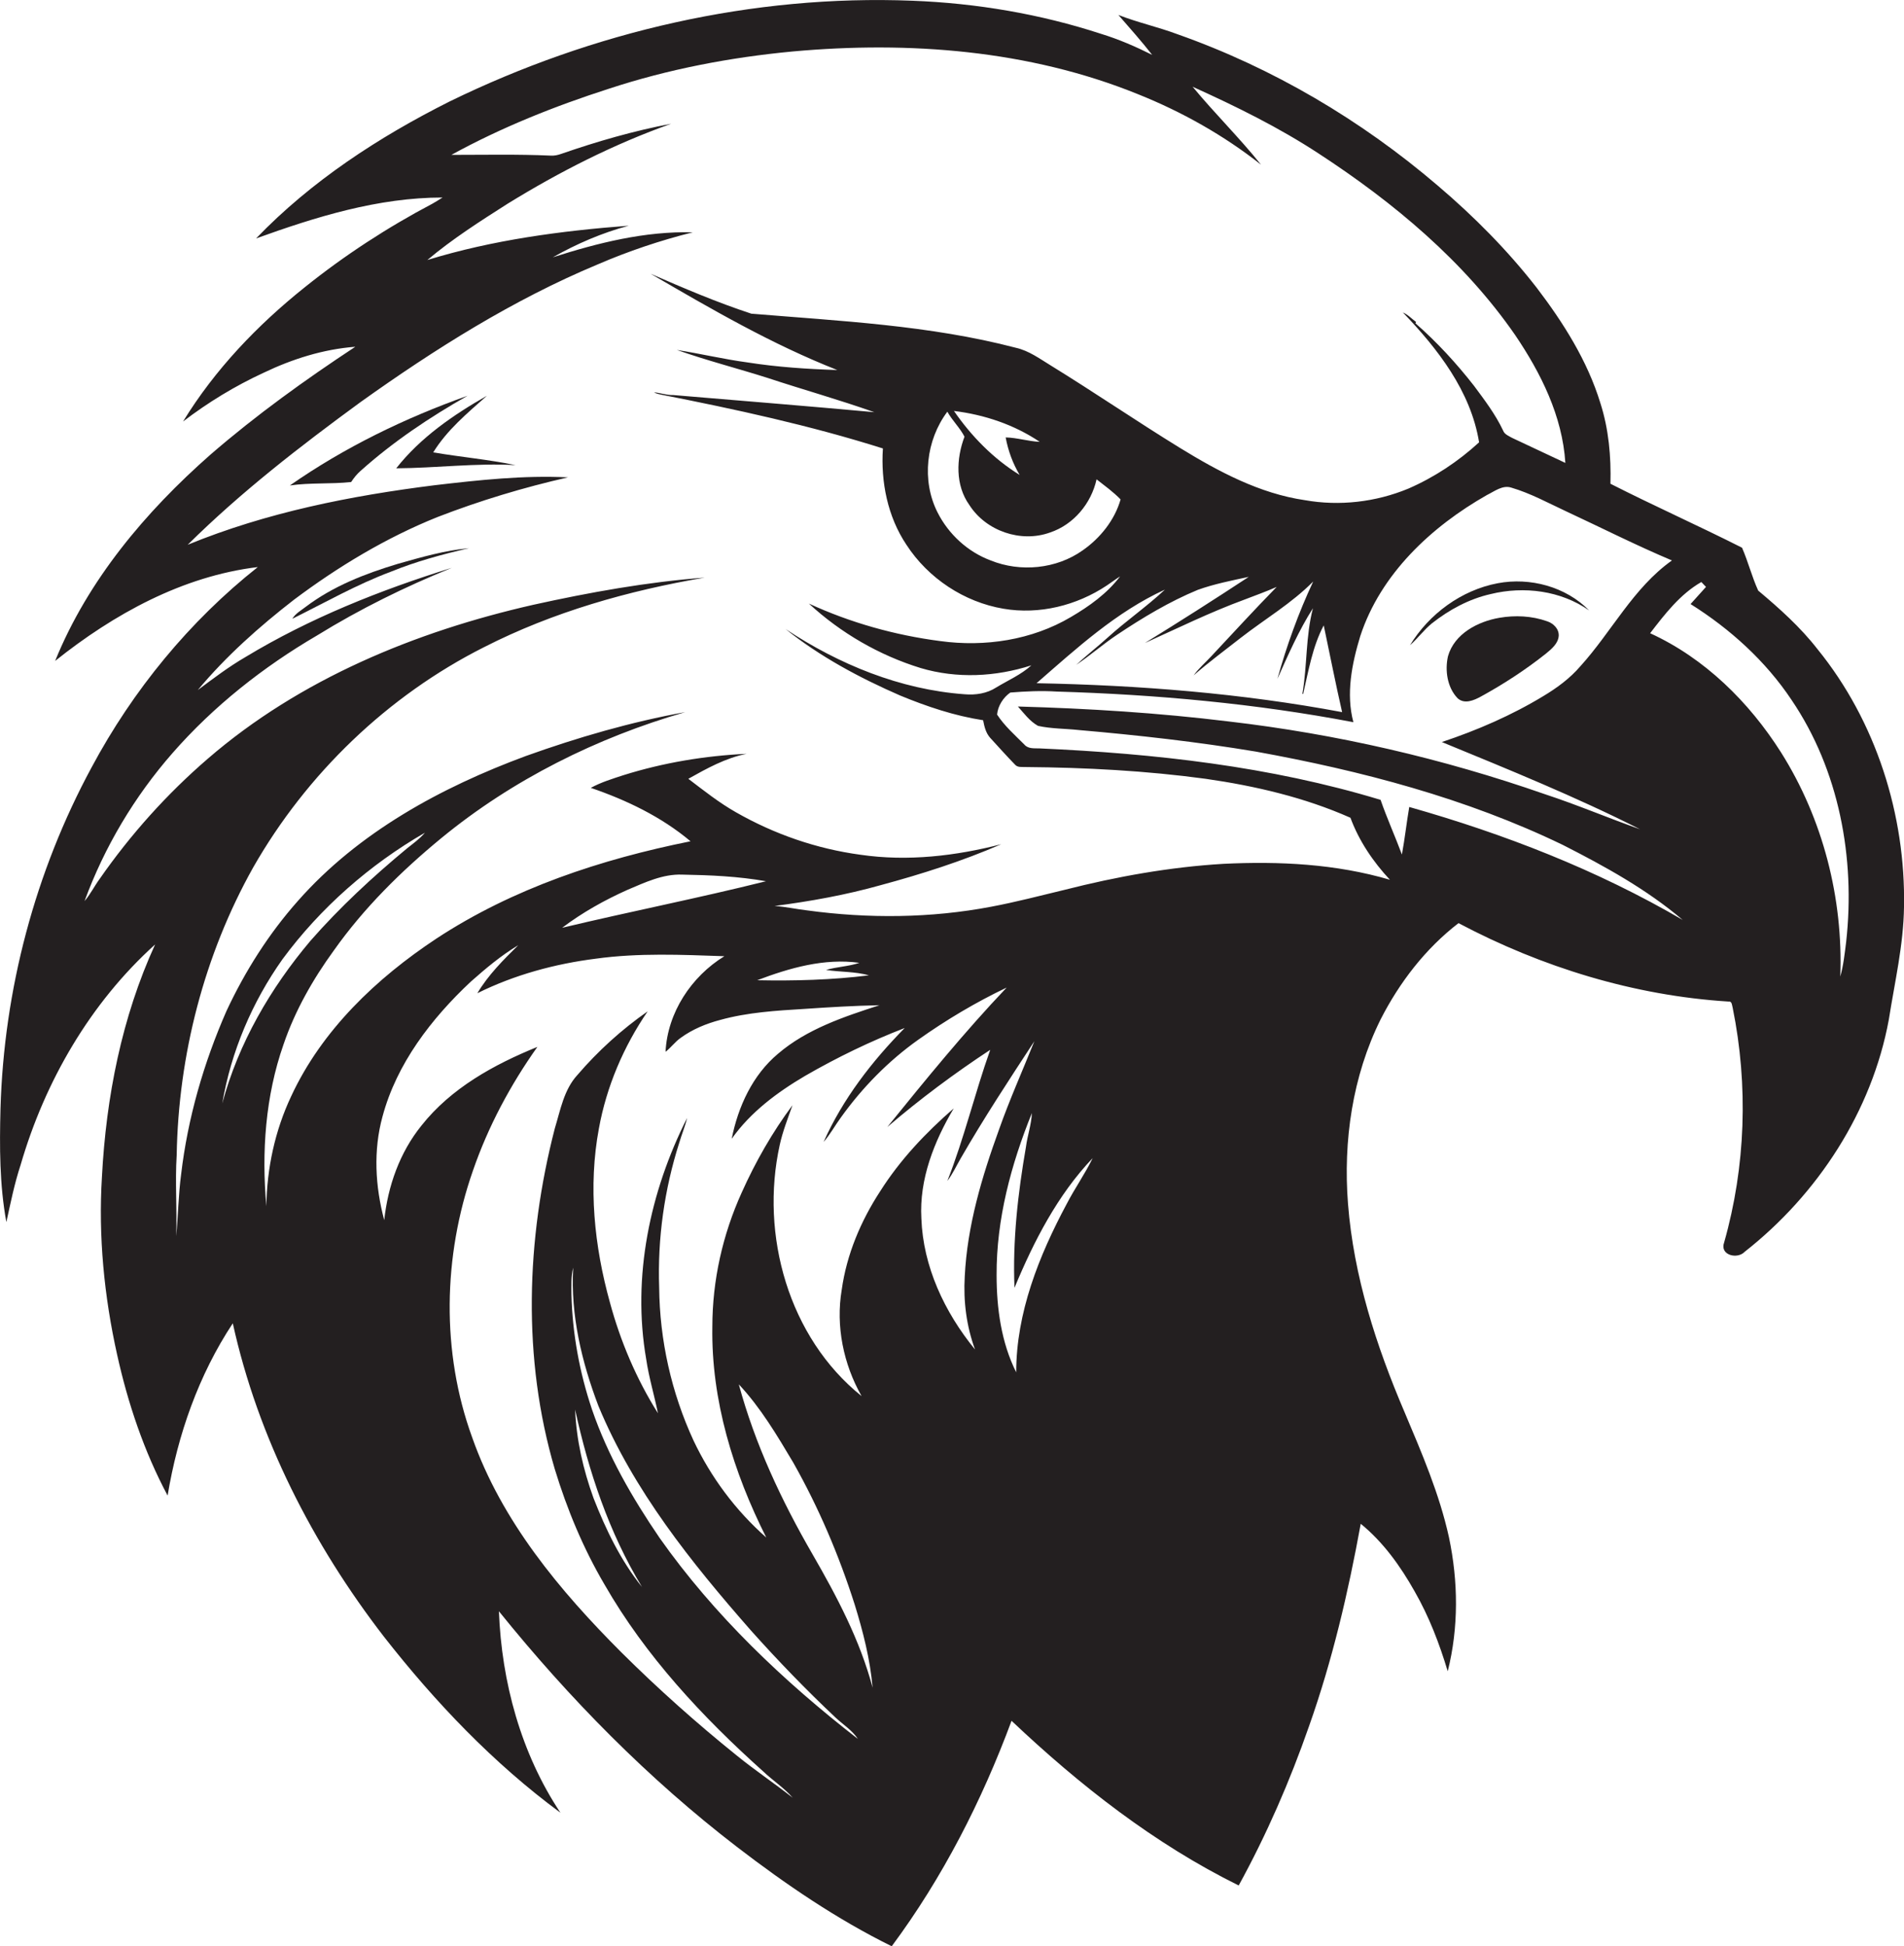 <?xml version="1.0" encoding="utf-8"?>
<!-- Generator: Adobe Illustrator 19.2.0, SVG Export Plug-In . SVG Version: 6.00 Build 0)  -->
<svg version="1.1" id="Layer_1" xmlns="http://www.w3.org/2000/svg" xmlns:xlink="http://www.w3.org/1999/xlink" x="0px" y="0px"
	 viewBox="0 0 777 794.1" enable-background="new 0 0 777 794.1" xml:space="preserve">
<g>
	<path fill="#231F20" d="M741.7,264.9c-7-9-15.5-16.6-24.2-23.9c-2.6-5.7-4.1-11.8-6.6-17.5c-17.8-9-36-17.1-53.7-26.1
		c0.3-11.1-0.7-22.3-4.1-32.9c-5.3-17.3-15.1-32.8-26-47.1c-11.9-15.3-25.6-29.1-40.3-41.6C555.5,49,519.4,27.7,480.6,14
		c-8-3-16.3-4.8-24.2-7.9c4.7,5.4,9.4,10.7,13.8,16.3c-6.8-3.4-13.7-6.4-20.9-8.6c-24.8-8.1-50.8-12.5-76.9-13.5
		c-65.2-2.6-130.5,12.6-188.9,41.1c-28.9,14.5-56.5,32.5-79,55.9c24.4-8.8,49.8-16.7,76.1-16.7c-1.4,0.9-2.7,1.7-4.1,2.5
		c-18.4,9.7-35.9,21.1-52.1,34.1c-19.4,15.5-36.7,33.6-49.7,54.8c10.2-7.8,21.2-14.5,32.9-19.9c11.7-5.6,24.3-9.6,37.4-10.6
		c-20.5,13.5-40.5,27.9-59.1,44c-26.5,23.3-50,51.2-63.4,84.2c23.9-19.1,52-34.6,82.7-38.3c-27.9,22.1-51,50.3-67.8,81.7
		C14.3,355.8,1.6,403.9,0.2,452.4c-0.4,15.4-0.4,31.1,2.4,46.3c1.7-7.8,3.3-15.7,5.8-23.3c9.9-34.1,28.4-66.1,54.9-90
		c-13.6,29.7-20,62.3-21.7,94.8c-1.5,24.3,0.9,48.8,6.2,72.6c4.4,19.9,11,39.5,20.6,57.5C72.5,585.5,81.1,561,95,540
		c10.3,46.7,32.6,90.2,61.7,127.9c20.9,26.7,44.6,51.6,72,71.8c-16.1-24.2-24-53.3-25.1-82.2c28.7,35.6,61,68.4,97.2,96.2
		c19.8,15.2,40.6,29.4,63.1,40.5c20.8-28,36.8-59.4,48.9-92c27.8,26.3,58.3,50.2,92.7,67.2c11.4-20.8,20.9-42.6,28.7-65
		c9.5-26.8,16-54.6,21.1-82.6c9.2,7.5,16.2,17.3,22,27.6c5.9,10.3,10.1,21.3,13.5,32.6c4.5-17.9,4.3-36.7,0.5-54.7
		c-3.9-17.7-11.1-34.4-18.1-51c-11.6-27.1-20.8-55.6-23.1-85.1c-2-25.6,1.8-52,13.3-75.2c7.7-15.1,18.3-28.9,31.8-39.3
		c34,18,71.7,29.6,110.2,32c1.5-0.2,1.4,1.7,1.7,2.6c6.4,31.6,5.3,64.7-3.5,95.7c-1.9,5.2,5.4,7,8.4,3.8
		c29.8-23.4,51.9-57.3,58.8-94.7c2.4-15.3,6-30.5,6.2-46C777.7,332.6,765.6,294.3,741.7,264.9z M90.7,450.3
		c3.6-21.2,12.2-41.4,24.6-58.9c15.5-21,35.6-38.6,58.1-51.6c-2.1,2.5-4.8,4.4-7.3,6.4c-14,11.6-27.4,24-39.4,37.7
		C110.4,403.2,97.3,425.7,90.7,450.3z M241.6,575.2c-5.1-15.1-8-31-8.4-46.9c0-3.7-0.2-7.4,0.7-11c-1.1,19.3,3.5,38.5,10.3,56.4
		c14.3,34.5,37.9,63.9,62.3,91.7c11,12.3,22.5,24.2,34.5,35.5c3.1,2.9,6.7,5.1,9.1,8.7c-30.4-23.6-58.7-50.5-80.9-82
		C258,611.2,248,593.9,241.6,575.2z M262,647.6c-8.7-10.8-14.8-23.5-19.8-36.3c-4.2-11.6-7-23.8-7.5-36.1
		C240.2,600.4,248.5,625.4,262,647.6z M331.5,634.1c-12.6-21.8-23.4-44.8-30-69.2c8.9,9.5,15.6,20.8,22.2,31.9
		c10.4,18.4,18.7,37.9,25.1,58c3.4,11,6.3,22.3,7.3,33.9C351,669.4,341.5,651.4,331.5,634.1z M376,497.2c-0.9-16,5.2-31.4,13.2-44.9
		c-11.4,9.9-21.9,21-30,33.8c-7.9,12.1-13.7,25.8-15.7,40.2c-2.5,14.8,0.7,30.4,8.1,43.4c-29.8-23.9-41.5-65.8-33.4-102.5
		c1.2-5.5,3.3-10.8,5.2-16.2c-8.2,11-15.1,23.1-20.7,35.6c-7.8,17.2-12,35.9-12,54.8c-0.5,30,8.6,59.4,22,86
		c-12.5-11-22.6-24.6-29.7-39.6c-9-19.5-13.8-40.9-14-62.4c-0.7-20,2.1-40,8.2-59.1c1-3.4,2.4-6.7,3.2-10.1
		c-15.2,30.1-22.5,64.9-16.7,98.4c1.1,7.5,3.3,14.7,4.8,22.1c-8.8-14-15.3-29.3-19.6-45.2c-6.4-23-8.9-47.4-4.5-71
		c3.1-17.1,10.1-33.5,19.9-47.8c-10.6,7.4-20.3,16.2-28.7,26c-5.5,6-6.9,14.3-9.2,21.8c-11.7,45.3-13.3,93.9,0,139
		c5,16.4,11.6,32.3,20.3,47.1c16.7,29.1,39.9,54,64.8,76.3c3.9,3.7,8.4,6.6,12,10.7c-7.5-5.9-15.4-11.2-22.8-17.2
		c-16.4-13.2-32.1-27.2-47-42c-25.3-25.3-49-53.7-61-87.8c-12.7-34.9-11.9-74,0.3-108.9c6.2-18,15.3-35,26.3-50.5
		c-17.7,7.2-35.2,16.8-47.3,32.1c-8.9,11-13.7,24.7-15.2,38.6c-3.7-13.8-4.5-28.5-0.7-42.3c5.8-21.6,19.9-39.9,36-55
		c6.1-5.4,12.4-10.7,19.4-14.9c-6.1,6-12.3,12.2-16.7,19.6c15.1-7.5,31.7-12,48.4-14.1c17.4-2.4,35-1.6,52.4-1
		c-13.5,8.3-23.2,23-24,39c2.2-1.7,3.9-4.1,6.2-5.7c4.8-3.5,10.4-5.8,16.1-7.3c11.2-3.1,22.9-3.8,34.4-4.5
		c10.2-0.7,20.4-1.3,30.6-1.5c-14.5,4.7-29.6,9.7-41.4,19.8c-10.4,8.7-16.3,21.6-18.9,34.7c7.7-10.9,18.6-19,30-25.7
		c13-7.5,26.6-14.1,40.6-19.5c-13.4,13.6-25.3,29-33.1,46.5c2.7-3.1,4.7-6.8,7.2-10.2c8.7-12.1,19.3-22.9,31.4-31.5
		c11.4-8.1,23.5-15.3,36.1-21.3c-17.2,18.1-33,37.5-48.7,56.9c13.3-11.4,27.4-21.9,42-31.5c-6.3,17.7-10.6,36-17.5,53.5
		c2.2-2.9,3.7-6.2,5.5-9.3c9.4-16.3,19.7-32,30-47.7c-4.8,12-10.1,23.8-14.4,36c-7,19.3-13,39.3-14,60c-0.6,10.1,0.7,20.3,4.2,29.8
		C385.4,535.4,376.7,516.8,376,497.2z M354.6,398c-15.1,1.9-30.4,2.3-45.6,2c13.2-5,27.4-9.1,41.7-7.1c-4.4,1.5-9.2,1.6-13.6,2.9
		C342.9,396.7,348.9,396.4,354.6,398z M229.4,378.6c8.2-6.2,17.3-11.3,26.7-15.5c7.1-3,14.4-6.5,22.3-6.2
		c11.4,0.2,22.9,0.7,34.2,2.7C285,366.5,257,372,229.4,378.6z M435.3,491.3c-11.3,21.1-20.6,44.4-20.6,68.7c-6.1-12.2-8-26.1-8-39.7
		c-0.1-22.8,5.9-45.1,14.4-66.1c-0.2,4.7-1.8,9.1-2.4,13.7c-3.3,19-5.5,38.3-4.7,57.6c7.9-19,17.6-37.9,31.9-52.9
		C442.8,479,438.6,484.9,435.3,491.3z M499.3,352.5c-21.9,1.3-43.6,5.2-64.8,10.6c-10,2.4-19.9,5-30,6.9
		c-24.7,4.7-50.2,4.9-75.1,1.5c-4.4-0.5-8.8-1.5-13.3-1.8c14.6-1.9,29.1-4.5,43.3-8.5c16.7-4.5,33.3-9.8,49.2-16.7
		c-18.6,4.8-38.2,7.1-57.4,4.3c-17.9-2.4-35.2-8.4-50.8-17.3c-6.9-3.9-13.2-8.9-19.5-13.7c7.5-4.2,15.2-8.5,23.8-10.2
		c-17,0.8-33.9,3.6-50.2,8.7c-4.6,1.5-9.2,2.9-13.4,5.2c14.6,5,28.8,11.8,40.7,21.8c-36.4,7.3-72.5,19.2-103.7,39.7
		c-24.5,16.2-46.8,37.4-59.3,64.4c-6.6,14-9.9,29.4-10.1,44.8c-2-22.1-0.4-44.9,7-66c4.7-13.8,12-26.6,20.5-38.3
		c12.3-17.4,27.5-32.4,43.9-45.9c29.1-23.9,63.5-41,99.5-51.4c-22.1,4-43.8,10.3-65,17.9c-34.6,12.8-68.3,31.1-93,59.1
		c-11.9,13.4-21.6,28.7-29.2,45c-9.3,21.2-15.8,43.7-18.5,66.7c-1.1,8.3-1.2,16.8-2,25.1c0.4-11-0.5-22,0.2-33
		c0.7-40.8,11.2-81.7,31.2-117.4c21.8-38.2,54.9-70.1,94.2-89.9c28.2-14.4,59-23.1,90.1-28.4c-23.6,1.8-46.9,6-70,11.1
		c-48,10.9-95.2,30.3-132.8,62.8c-16.7,14.4-31.5,30.9-44.1,49c-2.2,3-3.8,6.3-6.2,9.1c8.1-22.1,20.4-42.7,35.9-60.4
		c16.8-19.2,37.1-35.2,59-48c17.5-10.8,36-19.9,55-27.6c-29.2,9.1-57.9,20.5-84.2,36.4c-6.9,4-13.2,8.8-19.5,13.5
		c11.5-13.8,25.1-25.9,39.3-36.9c18-13.5,37.6-25.3,58.5-33.7c17.3-6.7,35.2-12.1,53.3-16.2c-18.2-0.9-36.4,1.1-54.4,3.2
		c-34.3,4.3-68.6,11.1-100.8,24.3c21.7-21.5,45.9-40.2,70.5-58.2c30.4-21.7,62.3-41.8,96.8-56.2c12.5-5.4,25.6-9.8,38.8-13.1
		c-19.5-0.5-38.7,4.3-57.1,10.2c9.7-5.5,20.1-10,31-12.9c-27.7,2.1-55.5,5.8-82.2,14c10.2-8.6,21.5-15.8,32.8-23
		c21.1-13,43.3-24.3,66.7-32.6c-15.3,2.9-30.2,7.2-44.9,12.3c-1.4,0.5-2.8,0.8-4.3,0.7c-13.5-0.6-27-0.3-40.5-0.3
		c20.4-11.2,42.2-19.9,64.3-27c24.3-8,49.6-12.8,75-15.2c47.4-4.3,96.4-0.6,140.8,17.4c18,7.2,35.1,16.8,50.3,28.8
		c-8.8-11-18.9-20.9-27.9-31.8c17.7,8,35.2,16.6,51.5,27.3c30.5,19.9,59.2,43.8,80.1,74c10.5,15.5,19.3,33.1,20.5,52.2
		c-7.3-3.4-14.5-6.8-21.7-10.2c-1.4-0.8-3.1-1.4-3.7-3c-3.1-6.6-7.6-12.5-11.9-18.3c-7.2-9.2-15.1-17.8-23.9-25.5l0.3-0.5
		c-1.8-1.3-3.3-3-5.4-3.9c14.2,14.8,27.7,32.1,31.1,53c-8.5,7.8-18.3,14.3-28.9,18.9c-13.3,5.5-28.1,7.2-42.2,4.7
		c-18.5-2.7-35.3-11.7-51.1-21.4c-17.7-10.9-34.8-22.6-52.5-33.5c-4.6-2.8-9-6.1-14.4-7.3c-35.2-9.2-71.8-10.9-107.9-13.9
		c-14-4.6-27.6-10.4-41.1-16.3c24.7,14.4,49.5,28.8,76.2,39.3c-12.3-0.4-24.5-1.2-36.6-3.1c-9.7-1.3-19.3-3.6-28.9-5.1
		c12.2,4.3,24.7,7.5,37,11.4c14.5,4.8,29.2,8.9,43.6,14c-27.3-2.5-54.7-4.7-82.1-7c-2.7,0.1-5.2-0.9-7.8-1.1
		c0.8,0.5,1.8,0.7,2.7,0.9c30.5,6,61,12.6,90.7,22c-0.9,13.6,1.9,27.8,9.6,39.3c8.9,13.7,23.6,23.4,39.6,26.1
		c14.6,2.5,29.9-1.3,42.2-9.5c1.8-1.2,3.5-2.5,5.4-3.7c-5.3,7-12.6,12.2-20.1,16.6c-15.9,9.4-35.1,12.3-53.3,9.8
		c-18.5-2.4-36.7-7.5-53.6-15.3c13,12,28.7,21.1,45.6,26.3c14.8,4.4,30.6,3.6,45.2-1.1c-4.2,3.8-9.5,6.1-14.3,9
		c-3.8,2.5-8.5,3.2-13,2.8c-26.2-1.9-51.3-12.2-73-26.6c14.1,11.3,30.2,19.9,46.7,27.1c10.9,4.5,22.2,8.3,33.9,10.1
		c0.5,2.6,1.1,5.2,2.9,7.2c3.3,3.6,6.6,7.3,10.1,10.9c1.1,1.3,2.9,0.9,4.3,1c24.6,0.2,49.2,1.5,73.5,4.8
		c20.2,2.9,40.4,7.6,59.1,15.9c3.5,9.5,9.3,18,16.1,25.3C545.1,352.5,522,351.4,499.3,352.5z M416.1,193.8
		c-10.7-6.6-19.7-15.8-26.8-26.1c12.4,1.5,24.6,5.6,35,12.6c-4.7-0.2-9.2-1.7-13.9-1.8C411.4,183.9,413.3,189.1,416.1,193.8z
		 M393.6,178.2c-3.4,9-3.8,19.8,2,27.9c6.8,10.6,21,15.5,32.9,11.2c9.6-3.2,16.8-11.8,19-21.7c3.3,2.6,6.8,5.1,9.8,8.2
		c-2.4,8.4-8.3,15.8-15.5,20.8c-10.7,7.6-25.4,9-37.5,4.1c-9.4-3.5-17.2-10.7-21.7-19.6c-6.6-13-4.7-29.5,4-41.1
		C388.6,171.6,391.7,174.5,393.6,178.2z M455.9,259c10.5-7,21.3-13.5,32.9-18.3c6.7-2.4,13.8-3.8,20.8-5.3
		c-14,9.2-28.1,18.2-42.4,27c13.5-6.1,26.7-12.6,40.6-17.7c4.4-1.7,8.9-3.3,13.2-5.2c-9,9.2-17.7,18.7-26.5,28.1
		c-2.5,2.7-5.2,5-7.4,8c6.2-5.4,12.7-10.2,19.2-15.3c9.9-7.7,20.8-14.1,29.6-23c-6,12.8-10.8,26.1-14.6,39.7
		c4.4-9.8,8.7-19.7,14.5-28.8c-3,11.4-2.3,23.3-4.3,34.9l0.3,0.1c2.2-9.5,3.8-19.3,8.4-28c2.5,11.8,4.8,23.6,7.5,35.4
		c-41.1-7.7-82.9-11-124.7-11.8c16.3-14.2,32.5-29.1,52.4-38.2c-7.5,7-15.9,12.8-23.4,19.6c-4.2,3.8-8.7,7.3-12.8,11.1
		C445,267.4,450.2,262.8,455.9,259z M575.1,329.3c-1.1,6.4-1.8,12.9-3,19.4c-2.8-7.5-6.1-14.8-8.7-22.3
		c-45.1-13.7-92.2-18.9-139.1-21c-2.2-0.1-4.7,0.3-6.3-1.6c-3.9-3.9-8.1-7.6-11.1-12.2c0.3-3.5,2.5-7,5.4-9
		c6.3-0.5,12.6-0.8,18.9-0.4c40.6,1.2,81.2,4.9,121.1,12.5c-3.1-11.6-0.6-23.9,2.8-35.1c8.3-25.4,29-44.7,51.7-57.6
		c3.1-1.5,6.4-4.2,10-3c7.8,2.3,14.9,6.2,22.2,9.6c14.4,6.7,28.6,13.9,43.3,20.1c-15.8,11.2-24.6,29.1-37.4,43.2
		c-4.2,4.9-9.5,8.8-15,12.1c-13,7.9-27.1,14-41.5,18.8c27.2,11.2,54.6,22.3,80.9,35.6c-13-4.6-25.7-10-38.8-14.3
		c-41.8-14.6-85.2-24.6-129.1-29.7c-28.5-3.5-57.3-5.3-86-6.1c2.5,2.8,4.8,6,8.2,7.9c5.4,1.2,11.1,1.1,16.6,1.7
		c24.2,2.1,48.3,4.8,72.3,8.8c43,7.8,85.8,19,125.3,38.1c17.1,8.7,34.2,18.1,48.9,30.6C651.8,355,613.9,340.3,575.1,329.3z
		 M753.4,384.3c-0.6,4.8-1.1,9.6-2.4,14.2c1.2-32-7.1-64.4-24.2-91.5c-13-20.5-31.1-38.4-53.4-48.6c6-7.8,12.2-15.9,20.9-20.9
		c0.5,0.5,1.4,1.5,1.9,2c-2.1,2.4-4.3,4.7-6.3,7c16.1,10.1,30.6,23.2,41.2,39.1C750.5,314.2,757.2,350.1,753.4,384.3z"/>
	<path fill="#231F20" d="M118.3,198.1c8.3-1.2,16.7-0.5,25-1.4c1.1-1.7,2.4-3.3,3.9-4.6c13.3-11.9,28.1-21.8,43.6-30.6
		C165.2,170.6,140.5,182.6,118.3,198.1z"/>
	<path fill="#231F20" d="M198.7,161.5c-13.7,7.8-27.1,17-37,29.6c16.2-0.1,32.5-2.2,48.7-1.3c-11.1-2.3-22.5-3.3-33.6-5.2
		C182.4,175.5,190.7,168.6,198.7,161.5z"/>
	<path fill="#231F20" d="M124.8,247.6c-1.9,1.5-4.2,2.7-5.5,4.9c13.3-6.6,26.3-14,40.2-19.2c10.3-4.2,21-7.1,31.9-9.6
		c-9.9,0.9-19.6,3.7-29.1,6.4C149,234.1,135.9,239.2,124.8,247.6z"/>
	<path fill="#231F20" d="M631.3,253.5c-6.2-2.2-13-2.5-19.4-1.4c-8.8,1.5-18.4,6.5-21,15.7c-1.3,5.8-0.3,12.7,3.9,17.1
		c2.8,2.6,6.7,0.9,9.6-0.7c9.3-5.1,18.2-10.9,26.5-17.5c2.3-1.9,5-4.1,5.2-7.3C636.2,256.5,633.8,254.3,631.3,253.5z"/>
	<path fill="#231F20" d="M584.3,254.4c7.1-5.6,15.2-10,24.1-12c13.5-3.3,28.6-1.4,40.1,6.7c-9.5-9.7-24.1-13.6-37.3-11.1
		c-14.8,2.8-28,12.5-35.8,25.3C578.5,260.6,581,257.1,584.3,254.4z"/>
</g>
</svg>
